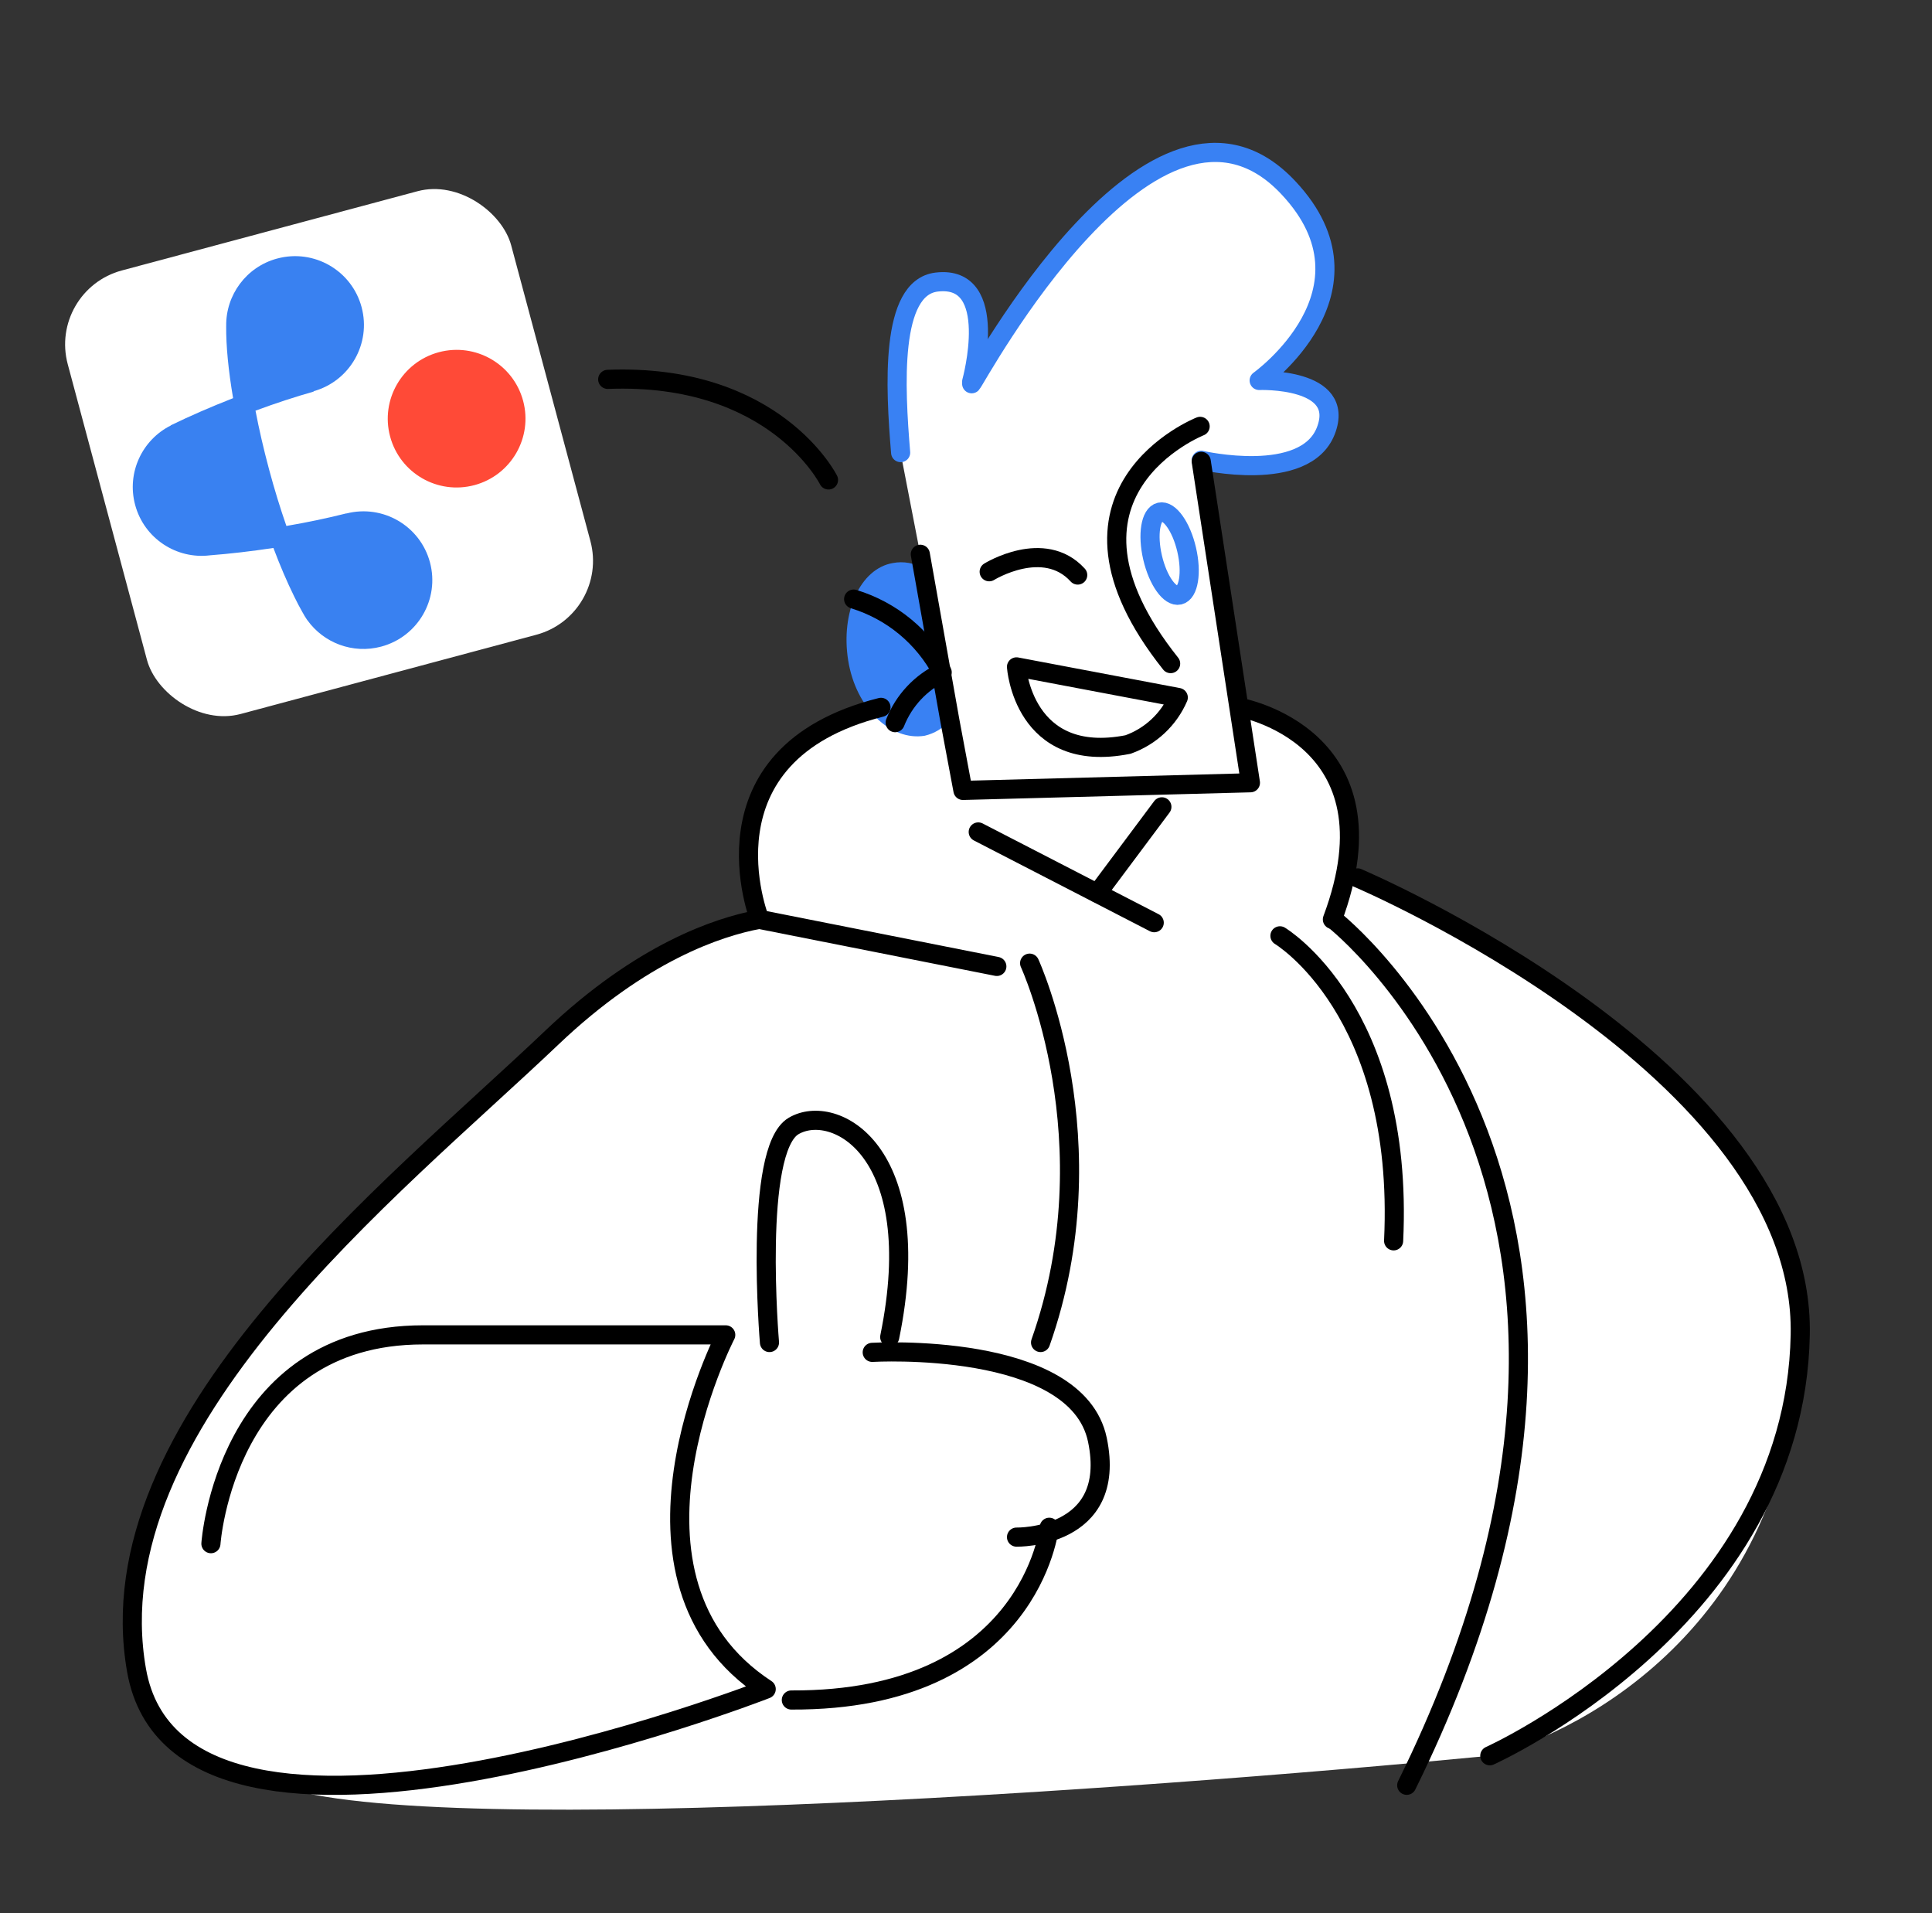 <svg width="101" height="100" viewBox="0 0 101 100" fill="none" xmlns="http://www.w3.org/2000/svg">
<rect x="0" y="0" width="101" height="100" fill="#333333" stroke="none"/>
<path d="M28.852 54.229C20.509 62.172 4.852 74.4 7.138 87.315C7.743 90.737 10.339 92.414 13.829 93.03C20.192 96.368 59.181 93.582 77.88 91.772C82.886 90.525 93.823 84.629 94.109 69.772C94.395 55.829 70.966 45.886 70.966 45.886H70.299C71.94 38.227 64.795 36.972 64.795 36.972H64.763L65.366 40.914L50.338 41.314L49.652 37.657L49.368 36.057L46.052 36.972C36.28 39.429 39.709 48.057 39.709 48.057L39.652 48.058C37.538 48.458 33.538 49.772 28.852 54.229Z" fill="white"/>
<path d="M50.795 19.943C50.795 19.943 52.338 14.343 48.966 14.743C46.509 15.029 46.795 20.229 47.08 23.657L48.109 28.971L49.368 36.057L49.652 37.657L50.338 41.314L65.366 40.914L64.763 36.972L62.795 24.114L62.795 24.058C62.795 24.058 68.223 25.315 69.309 22.515C70.395 19.715 65.823 19.886 65.823 19.886C65.823 19.886 72.395 15.2 67.366 9.829C60.395 2.343 51.023 19.829 50.795 20.058L50.795 19.943Z" fill="white"/>
<path d="M51.14 43.485L60.34 48.228" stroke="black" stroke-linecap="round" stroke-linejoin="round"/>
<path d="M60.74 42.172L57.369 46.686" stroke="black" stroke-linecap="round" stroke-linejoin="round"/>
<path d="M11.026 80.686C11.026 80.686 11.769 69.772 22.112 69.772H37.94C37.94 69.772 31.312 82.572 40.055 88.286C40.055 88.286 9.426 100.229 7.14 87.315C4.855 74.4 20.512 62.172 28.855 54.229C33.54 49.772 37.54 48.458 39.655 48.058" stroke="black" stroke-linecap="round" stroke-linejoin="round"/>
<path d="M70.969 45.886C70.969 45.886 94.397 55.829 94.112 69.772C93.826 84.629 77.883 91.772 77.883 91.772" stroke="black" stroke-linecap="round" stroke-linejoin="round"/>
<path d="M69.712 48.058C69.712 48.058 88.626 62.743 73.54 93.315" stroke="black" stroke-linecap="round" stroke-linejoin="round"/>
<path d="M50.798 19.943C50.798 19.943 52.34 14.343 48.969 14.743C46.512 15.029 46.798 20.229 47.083 23.657" fill="white"/>
<path d="M50.798 19.943C50.798 19.943 52.34 14.343 48.969 14.743C46.512 15.029 46.798 20.229 47.083 23.657" stroke="#3981F3" stroke-linecap="round" stroke-linejoin="round"/>
<path d="M50.797 20.058C51.026 19.829 60.397 2.343 67.369 9.829C72.397 15.2 65.826 19.886 65.826 19.886C65.826 19.886 70.397 19.715 69.312 22.515C68.226 25.315 62.797 24.058 62.797 24.058" fill="white"/>
<path d="M50.797 20.058C51.026 19.829 60.397 2.343 67.369 9.829C72.397 15.2 65.826 19.886 65.826 19.886C65.826 19.886 70.397 19.715 69.312 22.515C68.226 25.315 62.797 24.058 62.797 24.058" stroke="#3981F3" stroke-linecap="round" stroke-linejoin="round"/>
<path d="M62.74 22.286C62.74 22.286 54.055 25.715 61.198 34.686" stroke="black" stroke-linecap="round" stroke-linejoin="round"/>
<path d="M61.65 31.106C62.142 30.991 62.314 29.927 62.035 28.728C61.756 27.529 61.131 26.65 60.639 26.765C60.148 26.879 59.975 27.944 60.254 29.142C60.533 30.341 61.158 31.22 61.65 31.106Z" stroke="#3981F3" stroke-linecap="round" stroke-linejoin="round"/>
<path d="M48.34 38.457C48.852 38.338 49.313 38.057 49.654 37.657L48.283 29.714C47.803 29.426 47.233 29.324 46.683 29.428C44.969 29.714 43.94 32 44.34 34.514C44.74 37.028 46.569 38.743 48.34 38.457Z" fill="#3981F3"/>
<path d="M48.112 28.971L49.655 37.657L50.34 41.314L65.369 40.914L62.797 24.114" stroke="black" stroke-linecap="round" stroke-linejoin="round"/>
<path d="M44.626 31.314C45.613 31.614 46.531 32.106 47.325 32.764C48.12 33.421 48.776 34.23 49.255 35.143C48.133 35.677 47.255 36.616 46.797 37.772" stroke="black" stroke-linecap="round" stroke-linejoin="round"/>
<path d="M51.712 29.885C51.712 29.885 54.569 28.114 56.34 30.057" stroke="black" stroke-linecap="round" stroke-linejoin="round"/>
<path d="M53.14 34.857C53.14 34.857 53.483 40 58.969 38.915C59.552 38.707 60.086 38.382 60.538 37.959C60.991 37.536 61.351 37.025 61.597 36.457L53.14 34.857Z" stroke="black" stroke-linecap="round" stroke-linejoin="round"/>
<path d="M64.797 36.972C64.797 36.972 73.254 38.457 69.654 48.057" stroke="black" stroke-linecap="round" stroke-linejoin="round"/>
<path d="M66.912 48.914C66.912 48.914 73.426 52.8 72.855 64.857" stroke="black" stroke-linecap="round" stroke-linejoin="round"/>
<path d="M53.826 50.343C53.826 50.343 58.112 59.657 54.398 70.171" stroke="black" stroke-linecap="round" stroke-linejoin="round"/>
<path d="M46.055 36.972C36.283 39.429 39.712 48.057 39.712 48.057L52.112 50.514" stroke="black" stroke-linecap="round" stroke-linejoin="round"/>
<path d="M40.226 70.172C40.226 70.172 39.369 60.114 41.483 58.857C43.597 57.6 48.512 60.114 46.512 69.886" stroke="black" stroke-linecap="round" stroke-linejoin="round"/>
<path d="M41.369 88.857C53.883 88.914 54.854 79.828 54.854 79.828" stroke="black" stroke-linecap="round" stroke-linejoin="round"/>
<path d="M45.598 70.686C45.598 70.686 56.283 70.057 57.369 75.257C58.455 80.457 53.141 80.343 53.141 80.343" stroke="black" stroke-linecap="round" stroke-linejoin="round"/>
<path d="M43.312 25.086C43.312 25.086 40.512 19.486 31.769 19.829" stroke="black" stroke-linecap="round" stroke-linejoin="round"/>
<rect x="2.506" y="15.172" width="24" height="24" rx="4" transform="rotate(-15 2.506 15.172)" fill="white"/>
<g clip-path="url(#clip0_46472_83784)">
<path fill-rule="evenodd" clip-rule="evenodd" d="M18.903 16.054C19.414 17.961 18.29 19.922 16.39 20.45L16.403 20.466C15.436 20.74 14.411 21.075 13.357 21.465C13.543 22.433 13.777 23.456 14.065 24.531C14.344 25.572 14.65 26.566 14.972 27.491C16.08 27.302 17.135 27.079 18.109 26.833L18.111 26.839C20.018 26.352 21.966 27.487 22.477 29.392C22.991 31.31 21.851 33.282 19.93 33.797L19.93 33.797L19.93 33.797C18.437 34.197 16.913 33.599 16.066 32.412L16.067 32.419C16.051 32.394 16.035 32.368 16.018 32.343C15.947 32.238 15.881 32.129 15.821 32.015L15.82 32.015C15.676 31.764 15.526 31.478 15.371 31.159C15.007 30.42 14.643 29.572 14.293 28.641C13.133 28.816 12.021 28.945 10.984 29.025C9.228 29.246 7.534 28.144 7.064 26.387C6.614 24.708 7.432 22.987 8.931 22.239L8.927 22.231C9.918 21.748 11.014 21.271 12.186 20.811C11.942 19.379 11.815 18.095 11.824 17.038L11.825 17.038C11.801 15.43 12.868 13.948 14.494 13.512C14.494 13.512 14.495 13.512 14.495 13.512C14.495 13.512 14.495 13.512 14.495 13.512C16.415 12.998 18.389 14.136 18.903 16.054Z" fill="#3981F1"/>
<path fill-rule="evenodd" clip-rule="evenodd" d="M24.802 25.357C26.722 24.843 27.862 22.87 27.348 20.952C26.834 19.034 24.861 17.896 22.94 18.41C21.02 18.925 19.88 20.897 20.394 22.815C20.908 24.734 22.881 25.872 24.802 25.357Z" fill="#FF4A37"/>
</g>
<defs>
<clipPath id="clip0_46472_83784">
<rect width="24" height="24" fill="white" transform="translate(2.506 15.172) rotate(-15)"/>
</clipPath>
</defs>
</svg>
